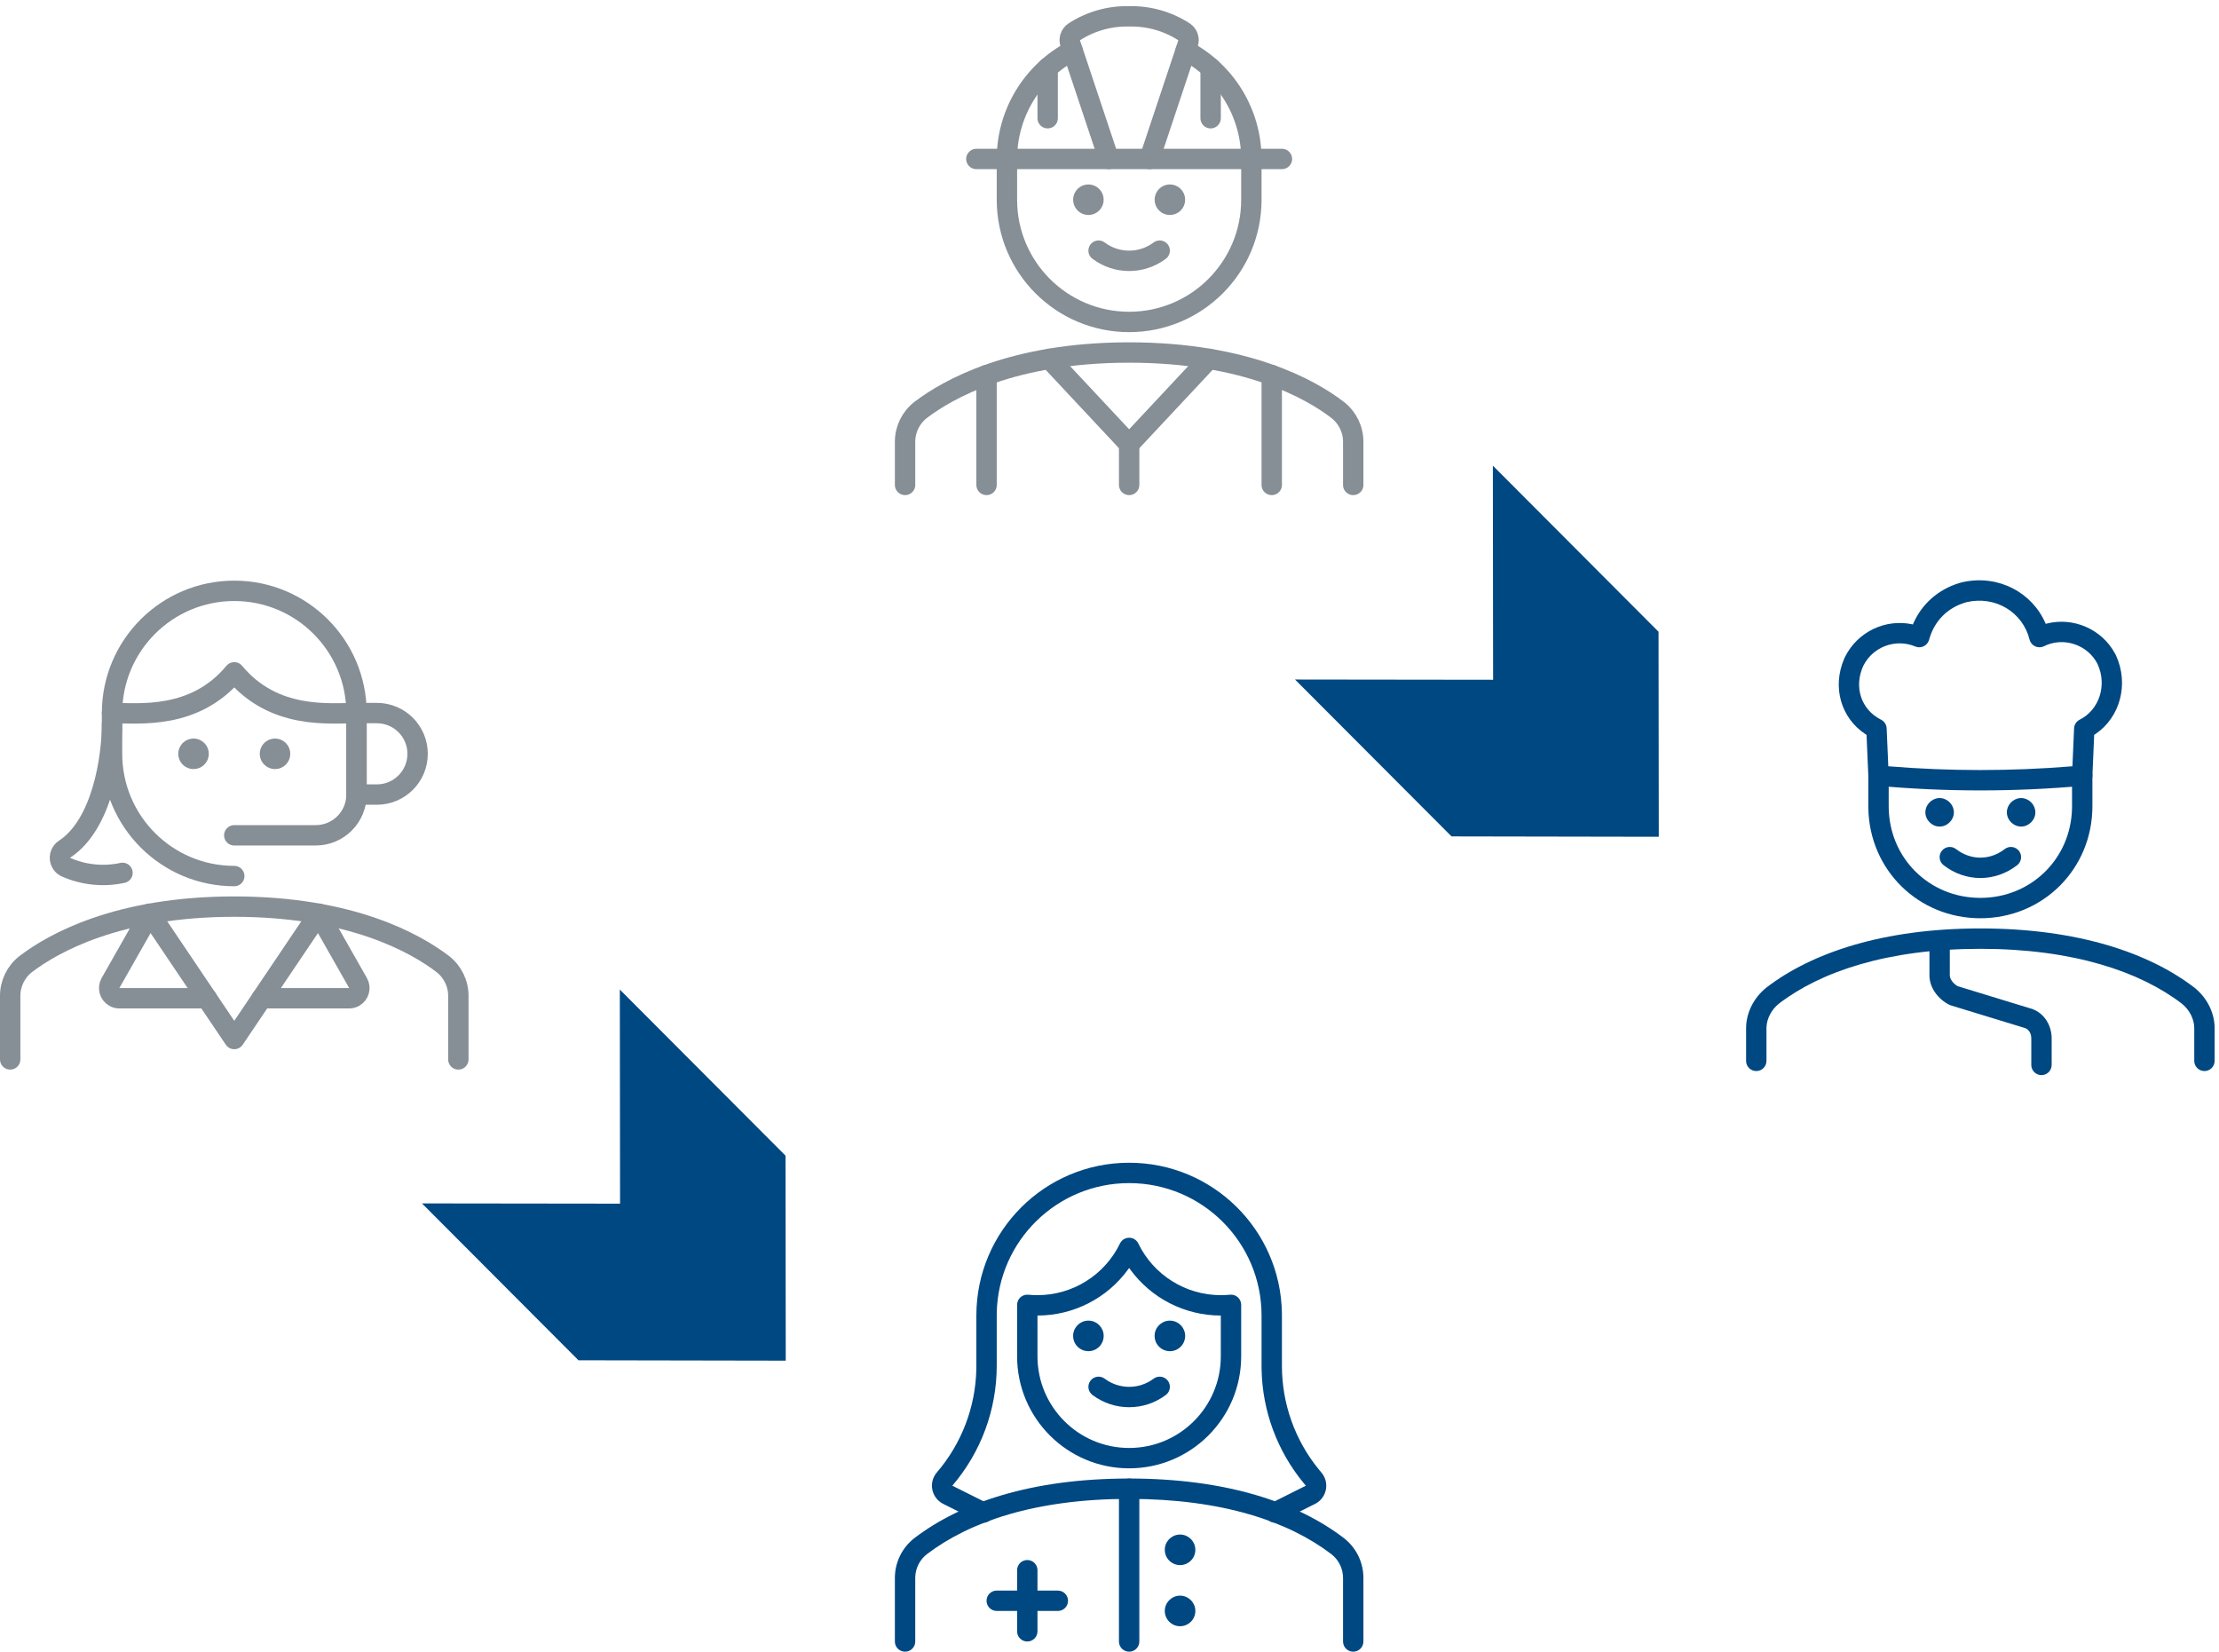 <?xml version="1.0" encoding="UTF-8"?>
<svg width="305px" height="227px" viewBox="0 0 305 227" version="1.1" xmlns="http://www.w3.org/2000/svg" xmlns:xlink="http://www.w3.org/1999/xlink">
    <title>ll-graphic-homepage</title>
    <g id="HOME-PAGE-v4" stroke="none" stroke-width="1" fill="none" fill-rule="evenodd">
        <g id="ll-graphic-homepage" transform="translate(1.4, 2.243)">
            <g id="Group-3" transform="translate(0, 77.511)">
                <g id="wrker3" transform="translate(0, 1.446)" stroke="#868E96" stroke-linecap="round" stroke-linejoin="round" stroke-width="2.8">
                    <path d="M61.6,64.4 L61.6,55.703 C61.611,53.973 60.813,52.338 59.444,51.282 C55.72,48.44 46.844,43.4 30.8,43.4 C14.756,43.4 5.894,48.44 2.156,51.282 C0.787,52.338 -0.011,53.973 0,55.703 L0,64.4" id="Path"></path>
                    <path d="M36.4,21.7 C36.787,21.7 37.1,22.014 37.1,22.4 C37.1,22.786 36.787,23.1 36.4,23.1 C36.014,23.1 35.7,22.786 35.7,22.4 C35.7,22.014 36.014,21.7 36.4,21.7" id="Path"></path>
                    <path d="M25.2,21.7 C25.587,21.7 25.9,22.014 25.9,22.4 C25.9,22.786 25.587,23.1 25.2,23.1 C24.814,23.1 24.5,22.786 24.5,22.4 C24.5,22.014 24.814,21.7 25.2,21.7" id="Path"></path>
                    <path d="M47.6,16.8 C43.885,16.8 36.238,17.744 30.8,11.2 C25.363,17.744 17.716,16.8 14,16.8" id="Path"></path>
                    <path d="M14,18.2 C14,23.005 12.631,32.099 7.518,35.476 C6.849,35.882 6.633,36.753 7.039,37.422 C7.174,37.646 7.367,37.825 7.599,37.946 C10.058,39.049 12.805,39.334 15.439,38.763" id="Path"></path>
                    <path d="M19.197,44.383 L13.787,53.903 C13.407,54.575 13.642,55.429 14.314,55.812 C14.524,55.933 14.765,55.994 15.005,55.994 L27.026,55.994" id="Path"></path>
                    <polyline id="Path" points="42.403 44.383 30.8 61.6 19.197 44.383"></polyline>
                    <path d="M42.403,44.383 L47.813,53.903 C48.194,54.575 47.959,55.429 47.287,55.812 C47.077,55.933 46.836,55.994 46.595,55.994 L34.575,55.994" id="Path"></path>
                    <path d="M50.4,16.8 C53.494,16.8 56,19.306 56,22.4 C56,25.494 53.494,28 50.4,28 L47.6,28 L47.6,16.8 L50.4,16.8 Z" id="Path"></path>
                    <path d="M30.8,39.2 C21.521,39.2 14,31.679 14,22.4 L14,16.8 C14,7.521 21.521,0 30.8,0 C40.079,0 47.6,7.521 47.6,16.8 L47.6,28 C47.6,31.094 45.094,33.6 42,33.6 L30.8,33.6" id="Path"></path>
                </g>
                <g id="worker2" transform="translate(238.6, 0)" fill="#004882">
                    <path d="M35.54,36.941 C36.151,36.466 37.03,36.576 37.505,37.187 C37.98,37.797 37.87,38.676 37.26,39.151 C34.234,41.504 30.166,41.504 27.14,39.151 C26.53,38.676 26.42,37.797 26.895,37.187 C27.37,36.576 28.249,36.466 28.86,36.941 C30.874,38.508 33.526,38.508 35.54,36.941 Z" id="Path"></path>
                    <path d="M32.2,47.846 C45.609,47.846 55.424,51.215 61.635,55.993 C63.286,57.314 64.308,59.273 64.394,61.291 L64.4,61.566 L64.4,66.046 C64.4,66.819 63.773,67.446 63,67.446 C62.272,67.446 61.674,66.891 61.606,66.181 L61.6,66.046 L61.6,61.566 C61.6,60.32 60.959,59.038 59.906,58.196 C54.204,53.81 44.989,50.646 32.2,50.646 C19.411,50.646 10.196,53.81 4.515,58.179 C3.504,58.988 2.877,60.17 2.807,61.346 L2.8,61.566 L2.8,66.046 C2.8,66.819 2.173,67.446 1.4,67.446 C0.672,67.446 0.074,66.891 0.006,66.181 L0,66.046 L0,61.566 C0,59.452 1.039,57.374 2.786,55.976 C8.976,51.215 18.791,47.846 32.2,47.846 Z" id="Path"></path>
                    <path d="M46.2,25.446 C46.928,25.446 47.526,26.001 47.594,26.711 L47.6,26.846 L47.6,31.046 C47.6,39.659 40.813,46.446 32.2,46.446 C23.693,46.446 16.968,39.826 16.803,31.364 L16.8,31.046 L16.8,26.846 C16.8,26.073 17.427,25.446 18.2,25.446 C18.928,25.446 19.526,26.001 19.594,26.711 L19.6,26.846 L19.6,31.046 C19.6,38.113 25.133,43.646 32.2,43.646 C39.163,43.646 44.637,38.274 44.796,31.357 L44.8,31.046 L44.8,26.846 C44.8,26.073 45.427,25.446 46.2,25.446 Z" id="Path"></path>
                    <path d="M37.8,29.926 L37.943,29.932 C38.934,30.009 39.76,30.881 39.76,31.886 C39.76,32.939 38.853,33.846 37.8,33.846 C36.747,33.846 35.84,32.939 35.84,31.886 C35.84,30.881 36.666,30.009 37.657,29.932 L37.8,29.926 Z" id="Path"></path>
                    <path d="M26.6,29.926 L26.743,29.932 C27.734,30.009 28.56,30.881 28.56,31.886 C28.56,32.939 27.653,33.846 26.6,33.846 C25.547,33.846 24.64,32.939 24.64,31.886 C24.64,30.881 25.466,30.009 26.457,29.932 L26.6,29.926 Z" id="Path"></path>
                    <path d="M29.592,0.295 L29.271,0.388 C26.407,1.263 24.189,3.224 23.001,5.888 L22.925,6.066 L22.853,6.049 C19.183,5.267 15.343,7.029 13.588,10.54 L13.477,10.79 C11.799,14.708 13.056,18.935 16.396,21.141 L16.555,21.241 L16.801,26.907 C16.832,27.607 17.375,28.177 18.073,28.24 C27.398,29.088 37.002,29.088 46.327,28.24 L46.464,28.221 C47.095,28.1 47.57,27.56 47.599,26.907 L47.844,21.238 L48.001,21.138 C51.403,18.856 52.662,14.265 50.831,10.299 L50.71,10.066 C48.883,6.683 44.967,5.044 41.374,5.934 L41.182,5.984 L41.146,5.897 C39.302,1.659 34.707,-0.769 29.926,0.22 L29.592,0.295 Z M38.962,8.146 C39.179,9.015 40.145,9.459 40.946,9.058 C43.615,7.724 46.974,8.844 48.308,11.512 C49.649,14.42 48.542,17.81 45.854,19.154 L45.734,19.221 C45.348,19.465 45.101,19.883 45.081,20.345 L44.854,25.556 L44.698,25.57 C36.434,26.245 27.966,26.245 19.702,25.57 L19.545,25.556 L19.319,20.345 C19.297,19.837 19.001,19.381 18.546,19.154 C15.828,17.795 14.765,14.67 16.111,11.753 C17.428,9.121 20.549,7.968 23.262,9.098 C24.041,9.423 24.928,8.989 25.151,8.174 L25.231,7.898 C25.966,5.532 27.686,3.812 30.052,3.077 L30.308,3.002 L30.281,3.009 C34.241,2.077 38.014,4.355 38.962,8.146 Z" id="Path"></path>
                    <path d="M26.6,48.126 C27.328,48.126 27.926,48.681 27.994,49.391 L28,49.526 L28,54.286 C28,54.771 28.415,55.386 29.039,55.754 L29.102,55.788 L38.98,58.808 C40.708,59.24 41.912,60.854 41.995,62.754 L42,62.966 L42,66.606 C42,67.379 41.373,68.006 40.6,68.006 C39.872,68.006 39.274,67.451 39.206,66.741 L39.2,66.606 L39.2,62.966 C39.2,62.267 38.852,61.73 38.35,61.542 L28.151,58.425 C28.076,58.402 28.004,58.373 27.934,58.338 C26.403,57.573 25.296,56.079 25.206,54.493 L25.2,54.286 L25.2,49.526 C25.2,48.753 25.827,48.126 26.6,48.126 Z" id="Path"></path>
                </g>
            </g>
            <g id="Group-4" transform="translate(122.6, -0)">
                <g id="worker4" transform="translate(0, 158.757)" fill="#004882">
                    <path d="M25.88,28.76 C26.344,28.141 27.222,28.016 27.84,28.48 C29.832,29.974 32.568,29.974 34.56,28.48 C35.178,28.016 36.056,28.141 36.52,28.76 C36.984,29.378 36.859,30.256 36.24,30.72 C33.253,32.961 29.147,32.961 26.16,30.72 C25.541,30.256 25.416,29.378 25.88,28.76 Z" id="Path"></path>
                    <path d="M31.2,42.2 C44.675,42.2 54.36,45.536 60.699,50.373 C62.34,51.639 63.326,53.568 63.396,55.622 L63.4,55.903 L63.4,64.6 C63.4,65.373 62.773,66 62,66 C61.272,66 60.674,65.445 60.607,64.735 L60.6,64.6 L60.6,55.894 C60.608,54.602 60.012,53.38 58.995,52.595 C53.145,48.13 44.055,45 31.2,45 C18.349,45 9.29,48.121 3.411,52.591 C2.448,53.333 1.863,54.459 1.805,55.674 L1.8,55.903 L1.8,64.6 C1.8,65.373 1.173,66 0.4,66 C-0.328,66 -0.926,65.445 -0.994,64.735 L-1,64.6 L-1,55.912 C-1.014,53.745 -0.015,51.696 1.709,50.368 C8.077,45.526 17.73,42.2 31.2,42.2 Z" id="Path"></path>
                    <path d="M36.8,20.5 L36.95,20.505 C38.04,20.582 38.9,21.491 38.9,22.6 C38.9,23.76 37.96,24.7 36.8,24.7 C35.64,24.7 34.7,23.76 34.7,22.6 C34.7,21.491 35.56,20.582 36.65,20.505 L36.8,20.5 Z" id="Path"></path>
                    <path d="M25.6,20.5 L25.75,20.505 C26.84,20.582 27.7,21.491 27.7,22.6 C27.7,23.76 26.76,24.7 25.6,24.7 C24.44,24.7 23.5,23.76 23.5,22.6 C23.5,21.491 24.36,20.582 25.45,20.505 L25.6,20.5 Z" id="Path"></path>
                    <path d="M31.2,42.2 C31.928,42.2 32.526,42.755 32.594,43.465 L32.6,43.6 L32.6,64.6 C32.6,65.373 31.973,66 31.2,66 C30.472,66 29.874,65.445 29.806,64.735 L29.8,64.6 L29.8,43.6 C29.8,42.827 30.427,42.2 31.2,42.2 Z" id="Path"></path>
                    <path d="M17.2,53.4 C17.928,53.4 18.526,53.955 18.594,54.665 L18.6,54.8 L18.6,63.2 C18.6,63.973 17.973,64.6 17.2,64.6 C16.472,64.6 15.874,64.045 15.806,63.335 L15.8,63.2 L15.8,54.8 C15.8,54.027 16.427,53.4 17.2,53.4 Z" id="Path"></path>
                    <path d="M21.4,57.6 C22.173,57.6 22.8,58.227 22.8,59 C22.8,59.728 22.245,60.326 21.535,60.394 L21.4,60.4 L13,60.4 C12.227,60.4 11.6,59.773 11.6,59 C11.6,58.272 12.155,57.674 12.865,57.606 L13,57.6 L21.4,57.6 Z" id="Path"></path>
                    <path d="M38.2,49.9 L38.35,49.905 C39.44,49.982 40.3,50.891 40.3,52 C40.3,53.16 39.36,54.1 38.2,54.1 C37.04,54.1 36.1,53.16 36.1,52 C36.1,50.891 36.96,49.982 38.05,49.905 L38.2,49.9 Z" id="Path"></path>
                    <path d="M38.2,58.3 L38.35,58.305 C39.44,58.382 40.3,59.291 40.3,60.4 C40.3,61.56 39.36,62.5 38.2,62.5 C37.04,62.5 36.1,61.56 36.1,60.4 C36.1,59.291 36.96,58.382 38.05,58.305 L38.2,58.3 Z" id="Path"></path>
                    <path d="M29.94,9.899 C27.834,14.242 23.43,17 18.6,17 C18.172,17 17.752,16.979 17.343,16.937 C16.517,16.853 15.8,17.5 15.8,18.33 L15.8,25.4 C15.8,33.904 22.696,40.8 31.2,40.8 C39.704,40.8 46.6,33.904 46.6,25.4 L46.6,18.33 C46.6,17.5 45.883,16.853 45.057,16.937 C44.648,16.979 44.228,17 43.8,17 C38.97,17 34.566,14.242 32.46,9.899 C31.949,8.847 30.451,8.847 29.94,9.899 Z M31.2,13.258 L31.35,13.47 C34.216,17.404 38.824,19.8 43.8,19.8 L43.8,25.4 C43.8,32.358 38.158,38 31.2,38 C24.242,38 18.6,32.358 18.6,25.4 L18.6,19.8 C23.576,19.8 28.184,17.404 31.05,13.47 L31.2,13.258 Z" id="Path"></path>
                    <path d="M6.896,43.184 L6.905,43.19 L11.784,45.627 C12.475,45.972 12.756,46.813 12.41,47.505 C12.086,48.153 11.326,48.44 10.663,48.189 L10.532,48.131 L5.654,45.692 C5.44,45.585 5.241,45.455 5.07,45.305 C3.899,44.296 3.765,42.528 4.773,41.358 C8.169,37.402 10.082,32.392 10.195,27.188 L10.2,26.699 L10.2,19.8 C10.2,8.202 19.602,-1.2 31.2,-1.2 C42.681,-1.2 52.01,8.013 52.197,19.449 L52.2,19.8 L52.2,26.701 C52.195,31.915 54.002,36.966 57.297,40.983 L57.61,41.356 C57.766,41.536 57.899,41.734 57.996,41.933 C58.663,43.263 58.172,44.868 56.902,45.608 L56.746,45.692 L51.88,48.125 C51.188,48.471 50.347,48.191 50.001,47.499 C49.677,46.851 49.903,46.071 50.503,45.691 L50.628,45.621 L55.491,43.186 L55.167,42.801 C51.543,38.4 49.512,32.902 49.405,27.203 L49.4,26.699 L49.4,19.8 C49.4,9.748 41.252,1.6 31.2,1.6 C21.26,1.6 13.181,9.568 13.003,19.466 L13,19.8 L13,26.699 C13,32.747 10.835,38.595 6.896,43.184 Z" id="Path"></path>
                </g>
                <g id="worker1" transform="translate(0.4, -0)" stroke="#868E96" stroke-linecap="round" stroke-linejoin="round" stroke-width="2.8">
                    <path d="M35,32.204 C32.511,34.072 29.089,34.072 26.6,32.204" id="Path"></path>
                    <path d="M61.6,64.404 L61.6,58.507 C61.611,56.777 60.813,55.142 59.444,54.086 C55.72,51.233 46.844,46.204 30.8,46.204 C14.756,46.204 5.894,51.244 2.156,54.086 C0.787,55.142 -0.011,56.777 0,58.507 L0,64.404" id="Path"></path>
                    <path d="M36.4,24.504 C36.787,24.504 37.1,24.818 37.1,25.204 C37.1,25.591 36.787,25.904 36.4,25.904 C36.014,25.904 35.7,25.591 35.7,25.204 C35.7,24.818 36.014,24.504 36.4,24.504" id="Path"></path>
                    <path d="M25.2,24.504 C25.587,24.504 25.9,24.818 25.9,25.204 C25.9,25.591 25.587,25.904 25.2,25.904 C24.814,25.904 24.5,25.591 24.5,25.204 C24.5,24.818 24.814,24.504 25.2,24.504" id="Path"></path>
                    <polyline id="Path" points="19.833 47.078 30.8 58.804 41.768 47.078"></polyline>
                    <line x1="9.8" y1="19.604" x2="51.8" y2="19.604" id="Path"></line>
                    <path d="M23.033,4.717 C17.483,7.609 14.003,13.346 14,19.604 L14,25.204 C14,34.483 21.521,42.004 30.8,42.004 C40.079,42.004 47.6,34.483 47.6,25.204 L47.6,19.604 C47.597,13.346 44.117,7.609 38.567,4.717" id="Path"></path>
                    <path d="M33.6,19.604 L38.889,3.737 C39.094,3.154 38.884,2.507 38.38,2.155 C36.129,0.687 33.485,-0.063 30.8,0.004 C28.115,-0.063 25.472,0.687 23.221,2.155 C22.717,2.507 22.507,3.154 22.711,3.737 L28,19.599" id="Path"></path>
                    <line x1="42" y1="14.004" x2="42" y2="7.088" id="Path"></line>
                    <line x1="19.6" y1="14.004" x2="19.6" y2="7.088" id="Path"></line>
                    <line x1="11.2" y1="64.404" x2="11.2" y2="49.309" id="Path"></line>
                    <line x1="50.4" y1="64.404" x2="50.4" y2="49.309" id="Path"></line>
                    <line x1="30.8" y1="58.804" x2="30.8" y2="64.404" id="Path"></line>
                </g>
            </g>
            <g id="arrow" transform="translate(56.6, 133.757)" fill="#004882">
                <polygon id="Path" points="50 51 48.753 51 21.509 50.95 0 29.39 27.227 29.424 27.194 0 49.967 22.826"></polygon>
            </g>
            <g id="arrow-copy" transform="translate(176.6, 61.757)" fill="#004882">
                <polygon id="Path" points="50 51 48.753 51 21.509 50.95 0 29.39 27.227 29.424 27.194 0 49.967 22.826"></polygon>
            </g>
        </g>
    </g>
</svg>